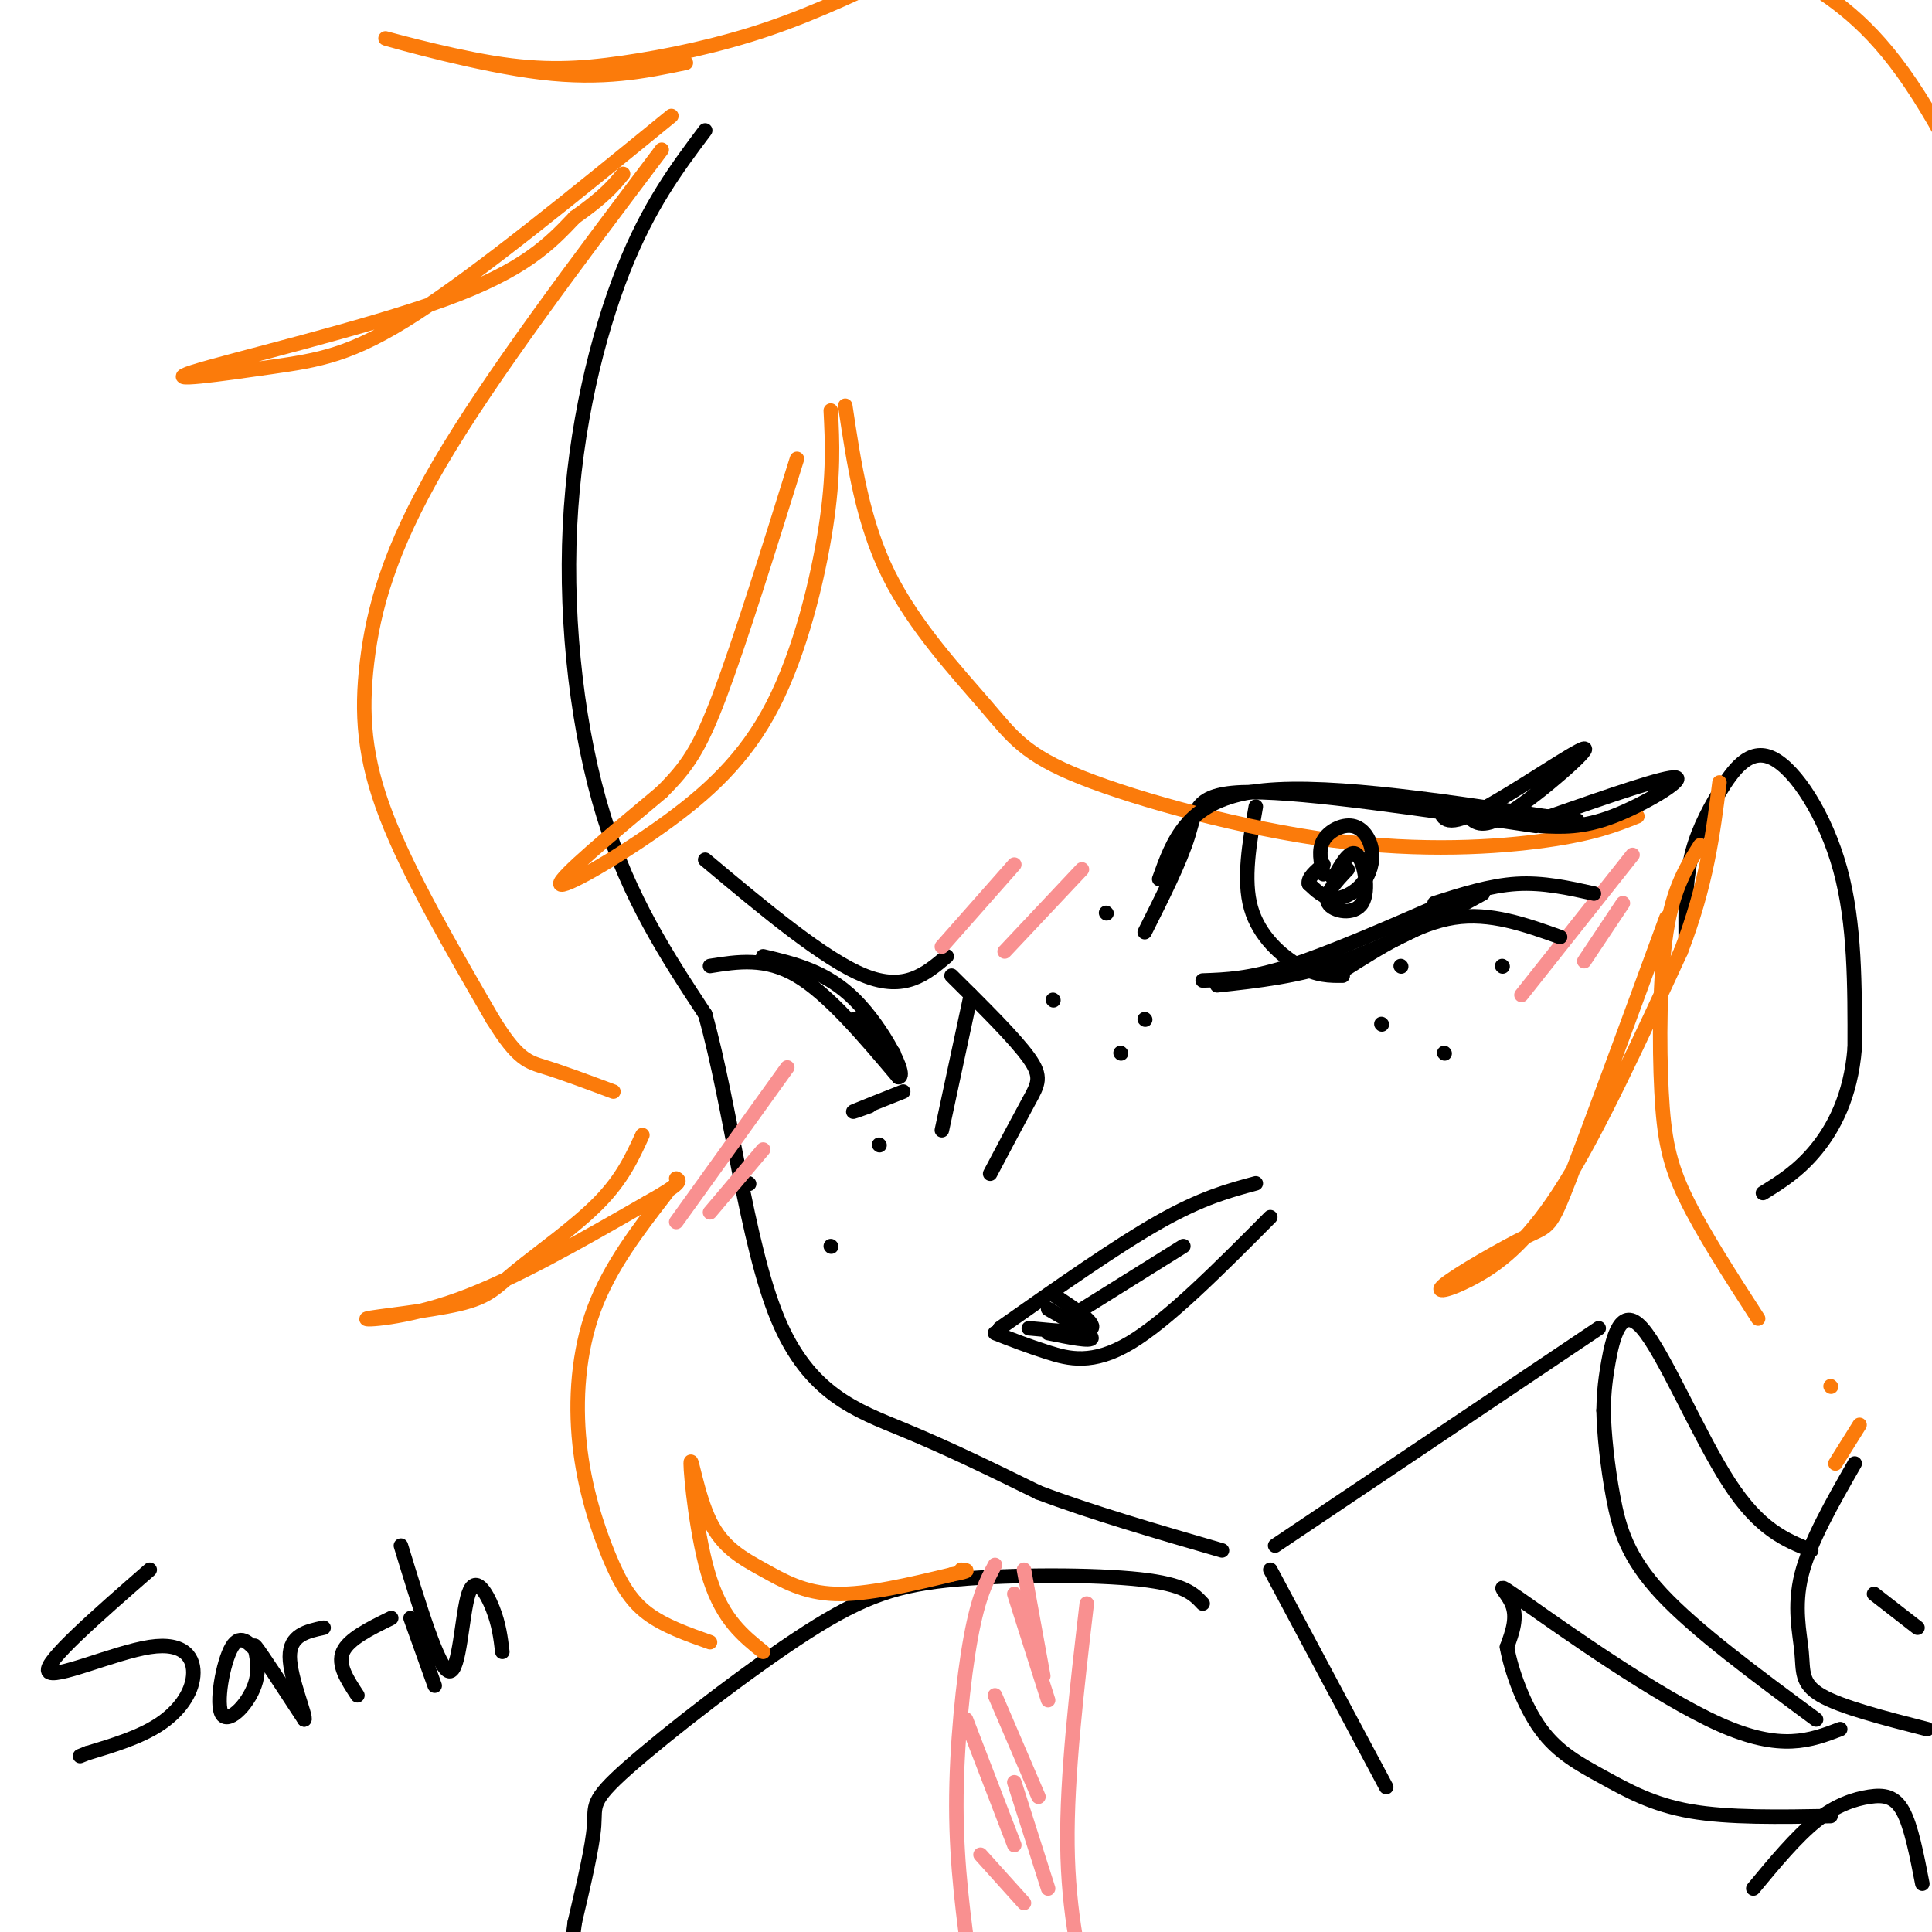 <svg viewBox='0 0 400 400' version='1.1' xmlns='http://www.w3.org/2000/svg' xmlns:xlink='http://www.w3.org/1999/xlink'><g fill='none' stroke='rgb(0,0,0)' stroke-width='3' stroke-linecap='round' stroke-linejoin='round'><path d='M146,27c-5.857,7.804 -11.714,15.607 -17,29c-5.286,13.393 -10.000,32.375 -11,53c-1.000,20.625 1.714,42.893 7,60c5.286,17.107 13.143,29.054 21,41'/><path d='M146,210c5.429,19.381 8.500,47.333 15,63c6.500,15.667 16.429,19.048 26,23c9.571,3.952 18.786,8.476 28,13'/><path d='M215,309c11.000,4.167 24.500,8.083 38,12'/><path d='M264,320c0.000,0.000 67.000,-45.000 67,-45'/><path d='M349,194c-0.030,-5.514 -0.061,-11.027 1,-16c1.061,-4.973 3.212,-9.405 6,-14c2.788,-4.595 6.212,-9.352 11,-7c4.788,2.352 10.939,11.815 14,23c3.061,11.185 3.030,24.093 3,37'/><path d='M384,217c-0.822,10.022 -4.378,16.578 -8,21c-3.622,4.422 -7.311,6.711 -11,9'/><path d='M263,325c0.000,0.000 24.000,45.000 24,45'/><path d='M249,332c-1.844,-1.990 -3.689,-3.979 -13,-5c-9.311,-1.021 -26.089,-1.072 -38,0c-11.911,1.072 -18.956,3.267 -31,11c-12.044,7.733 -29.089,21.005 -37,28c-7.911,6.995 -6.689,7.713 -7,12c-0.311,4.287 -2.156,12.144 -4,20'/><path d='M119,398c-0.667,4.500 -0.333,5.750 0,7'/><path d='M375,321c-5.351,-2.149 -10.702,-4.298 -17,-14c-6.298,-9.702 -13.542,-26.958 -18,-32c-4.458,-5.042 -6.131,2.131 -7,7c-0.869,4.869 -0.935,7.435 -1,10'/><path d='M332,292c0.083,4.738 0.792,11.583 2,18c1.208,6.417 2.917,12.405 10,20c7.083,7.595 19.542,16.798 32,26'/><path d='M381,358c-6.125,2.351 -12.250,4.702 -25,-1c-12.750,-5.702 -32.125,-19.458 -40,-25c-7.875,-5.542 -4.250,-2.869 -3,0c1.250,2.869 0.125,5.935 -1,9'/><path d='M312,341c0.837,4.745 3.431,12.107 7,17c3.569,4.893 8.115,7.317 13,10c4.885,2.683 10.110,5.624 18,7c7.890,1.376 18.445,1.188 29,1'/><path d='M363,391c4.435,-5.351 8.869,-10.702 13,-14c4.131,-3.298 7.958,-4.542 11,-5c3.042,-0.458 5.298,-0.131 7,3c1.702,3.131 2.851,9.065 4,15'/><path d='M384,303c-4.661,8.137 -9.321,16.274 -11,23c-1.679,6.726 -0.375,12.042 0,16c0.375,3.958 -0.179,6.560 4,9c4.179,2.440 13.089,4.720 22,7'/><path d='M388,330c0.000,0.000 9.000,7.000 9,7'/><path d='M147,200c5.750,-0.917 11.500,-1.833 18,2c6.500,3.833 13.750,12.417 21,21'/><path d='M186,223c2.111,0.111 -3.111,-10.111 -9,-16c-5.889,-5.889 -12.444,-7.444 -19,-9'/><path d='M146,178c12.333,10.333 24.667,20.667 33,24c8.333,3.333 12.667,-0.333 17,-4'/><path d='M187,226c-4.417,1.750 -8.833,3.500 -10,4c-1.167,0.500 0.917,-0.250 3,-1'/><path d='M237,193c3.667,-7.289 7.333,-14.578 9,-20c1.667,-5.422 1.333,-8.978 13,-9c11.667,-0.022 35.333,3.489 59,7'/><path d='M249,203c4.833,-0.167 9.667,-0.333 18,-3c8.333,-2.667 20.167,-7.833 32,-13'/><path d='M260,167c-1.333,7.578 -2.667,15.156 -1,21c1.667,5.844 6.333,9.956 10,12c3.667,2.044 6.333,2.022 9,2'/><path d='M197,202c6.578,6.511 13.156,13.022 16,17c2.844,3.978 1.956,5.422 0,9c-1.956,3.578 -4.978,9.289 -8,15'/><path d='M201,206c0.000,0.000 -6.000,28.000 -6,28'/><path d='M206,276c3.400,1.333 6.800,2.667 11,4c4.200,1.333 9.200,2.667 17,-2c7.800,-4.667 18.400,-15.333 29,-26'/><path d='M207,275c12.083,-8.500 24.167,-17.000 33,-22c8.833,-5.000 14.417,-6.500 20,-8'/><path d='M218,268c4.417,2.917 8.833,5.833 8,7c-0.833,1.167 -6.917,0.583 -13,0'/><path d='M217,271c4.500,2.583 9.000,5.167 9,6c0.000,0.833 -4.500,-0.083 -9,-1'/><path d='M221,273c0.000,0.000 24.000,-15.000 24,-15'/><path d='M290,200c0.000,0.000 0.100,0.100 0.1,0.1'/><path d='M311,200c0.000,0.000 0.100,0.100 0.1,0.1'/><path d='M299,218c0.000,0.000 0.100,0.100 0.1,0.1'/><path d='M286,212c0.000,0.000 0.100,0.100 0.1,0.1'/><path d='M237,211c0.000,0.000 0.100,0.100 0.1,0.1'/><path d='M218,207c0.000,0.000 0.100,0.100 0.1,0.1'/><path d='M182,237c0.000,0.000 0.100,0.100 0.1,0.1'/><path d='M172,258c0.000,0.000 0.100,0.100 0.1,0.1'/><path d='M155,245c0.000,0.000 0.100,0.100 0.1,0.1'/><path d='M232,218c0.000,0.000 0.100,0.100 0.1,0.1'/><path d='M229,189c0.000,0.000 0.100,0.100 0.1,0.1'/></g>
<g fill='none' stroke='rgb(251,123,11)' stroke-width='3' stroke-linecap='round' stroke-linejoin='round'><path d='M339,169c-4.502,1.798 -9.003,3.596 -19,5c-9.997,1.404 -25.488,2.415 -44,0c-18.512,-2.415 -40.044,-8.256 -52,-13c-11.956,-4.744 -14.334,-8.393 -20,-15c-5.666,-6.607 -14.619,-16.174 -20,-27c-5.381,-10.826 -7.191,-22.913 -9,-35'/><path d='M172,85c0.327,6.585 0.654,13.171 -1,24c-1.654,10.829 -5.289,25.903 -11,37c-5.711,11.097 -13.499,18.219 -23,25c-9.501,6.781 -20.715,13.223 -21,12c-0.285,-1.223 10.357,-10.112 21,-19'/><path d='M137,164c5.222,-5.222 7.778,-8.778 12,-20c4.222,-11.222 10.111,-30.111 16,-49'/><path d='M139,24c-19.860,16.206 -39.719,32.411 -53,41c-13.281,8.589 -19.982,9.560 -30,11c-10.018,1.440 -23.351,3.349 -16,1c7.351,-2.349 35.386,-8.957 52,-15c16.614,-6.043 21.807,-11.522 27,-17'/><path d='M119,45c6.167,-4.333 8.083,-6.667 10,-9'/><path d='M137,31c-17.756,23.536 -35.512,47.071 -46,65c-10.488,17.929 -13.708,30.250 -15,41c-1.292,10.750 -0.655,19.929 4,32c4.655,12.071 13.327,27.036 22,42'/><path d='M102,211c5.244,8.533 7.356,8.867 11,10c3.644,1.133 8.822,3.067 14,5'/><path d='M133,235c-2.065,4.520 -4.129,9.039 -9,14c-4.871,4.961 -12.548,10.362 -17,14c-4.452,3.638 -5.678,5.511 -12,7c-6.322,1.489 -17.741,2.593 -19,3c-1.259,0.407 7.640,0.116 19,-4c11.360,-4.116 25.180,-12.058 39,-20'/><path d='M134,249c7.500,-4.167 6.750,-4.583 6,-5'/><path d='M138,247c-5.861,7.584 -11.722,15.167 -15,24c-3.278,8.833 -3.971,18.914 -3,28c0.971,9.086 3.608,17.177 6,23c2.392,5.823 4.541,9.378 8,12c3.459,2.622 8.230,4.311 13,6'/><path d='M158,342c-4.142,-3.326 -8.285,-6.653 -11,-15c-2.715,-8.347 -4.004,-21.715 -4,-24c0.004,-2.285 1.300,6.511 4,12c2.700,5.489 6.804,7.670 11,10c4.196,2.330 8.485,4.809 15,5c6.515,0.191 15.258,-1.904 24,-4'/><path d='M197,326c4.333,-0.833 3.167,-0.917 2,-1'/><path d='M142,13c-8.556,1.780 -17.112,3.561 -30,2c-12.888,-1.561 -30.108,-6.462 -32,-7c-1.892,-0.538 11.544,3.289 22,5c10.456,1.711 17.930,1.307 27,0c9.070,-1.307 19.734,-3.516 30,-7c10.266,-3.484 20.133,-8.242 30,-13'/><path d='M189,-7c9.988,-3.881 19.958,-7.083 29,-9c9.042,-1.917 17.155,-2.548 31,0c13.845,2.548 33.423,8.274 53,14'/><path d='M370,-6c7.750,4.583 15.500,9.167 24,21c8.500,11.833 17.750,30.917 23,47c5.250,16.083 6.500,29.167 5,44c-1.500,14.833 -5.750,31.417 -10,48'/><path d='M345,190c-7.978,21.764 -15.956,43.527 -20,54c-4.044,10.473 -4.153,9.654 -9,12c-4.847,2.346 -14.433,7.856 -17,10c-2.567,2.144 1.886,0.924 7,-2c5.114,-2.924 10.890,-7.550 18,-19c7.110,-11.450 15.555,-29.725 24,-48'/><path d='M348,197c5.333,-13.833 6.667,-24.417 8,-35'/><path d='M352,175c-2.786,4.381 -5.571,8.762 -7,18c-1.429,9.238 -1.500,23.333 -1,33c0.500,9.667 1.571,14.905 5,22c3.429,7.095 9.214,16.048 15,25'/><path d='M379,287c0.000,0.000 0.100,0.100 0.1,0.1'/><path d='M380,303c0.000,0.000 5.000,-8.000 5,-8'/></g>
<g fill='none' stroke='rgb(249,144,144)' stroke-width='3' stroke-linecap='round' stroke-linejoin='round'><path d='M225,332c-2.083,17.917 -4.167,35.833 -4,50c0.167,14.167 2.583,24.583 5,35'/><path d='M206,324c-1.711,3.200 -3.422,6.400 -5,15c-1.578,8.600 -3.022,22.600 -3,35c0.022,12.400 1.511,23.200 3,34'/><path d='M203,384c0.000,0.000 9.000,10.000 9,10'/><path d='M210,369c0.000,0.000 7.000,22.000 7,22'/><path d='M206,351c0.000,0.000 9.000,21.000 9,21'/><path d='M210,330c0.000,0.000 7.000,22.000 7,22'/><path d='M212,325c0.000,0.000 4.000,22.000 4,22'/><path d='M200,356c0.000,0.000 10.000,26.000 10,26'/><path d='M140,253c0.000,0.000 23.000,-32.000 23,-32'/><path d='M147,251c0.000,0.000 11.000,-13.000 11,-13'/><path d='M315,206c0.000,0.000 23.000,-29.000 23,-29'/><path d='M328,199c0.000,0.000 8.000,-12.000 8,-12'/><path d='M195,196c0.000,0.000 15.000,-17.000 15,-17'/><path d='M208,197c0.000,0.000 16.000,-17.000 16,-17'/></g>
<g fill='none' stroke='rgb(0,0,0)' stroke-width='3' stroke-linecap='round' stroke-linejoin='round'><path d='M31,325c-10.949,9.553 -21.898,19.107 -21,21c0.898,1.893 13.643,-3.874 21,-5c7.357,-1.126 9.327,2.389 9,6c-0.327,3.611 -2.951,7.317 -7,10c-4.049,2.683 -9.525,4.341 -15,6'/><path d='M18,363c-2.500,1.000 -1.250,0.500 0,0'/><path d='M54,343c-2.081,-2.563 -4.163,-5.126 -6,-2c-1.837,3.126 -3.431,11.941 -2,14c1.431,2.059 5.885,-2.638 7,-7c1.115,-4.362 -1.110,-8.389 0,-7c1.110,1.389 5.555,8.195 10,15'/><path d='M63,356c0.578,-0.289 -2.978,-8.511 -3,-13c-0.022,-4.489 3.489,-5.244 7,-6'/><path d='M81,335c-4.417,2.167 -8.833,4.333 -10,7c-1.167,2.667 0.917,5.833 3,9'/><path d='M85,335c0.000,0.000 5.000,14.000 5,14'/><path d='M83,320c3.911,12.833 7.821,25.667 10,26c2.179,0.333 2.625,-11.833 4,-16c1.375,-4.167 3.679,-0.333 5,3c1.321,3.333 1.661,6.167 2,9'/><path d='M274,181c-0.553,-2.516 -1.105,-5.032 0,-7c1.105,-1.968 3.868,-3.386 6,-3c2.132,0.386 3.633,2.578 4,5c0.367,2.422 -0.401,5.075 -2,7c-1.599,1.925 -4.028,3.121 -6,3c-1.972,-0.121 -3.486,-1.561 -5,-3'/><path d='M271,183c-0.333,-1.167 1.333,-2.583 3,-4'/><path d='M276,182c1.768,-3.202 3.536,-6.405 5,-5c1.464,1.405 2.625,7.417 1,10c-1.625,2.583 -6.036,1.738 -7,0c-0.964,-1.738 1.518,-4.369 4,-7'/><path d='M240,182c2.833,-7.917 5.667,-15.833 19,-18c13.333,-2.167 37.167,1.417 61,5'/><path d='M320,169c10.500,1.000 6.250,1.000 2,1'/><path d='M252,204c8.417,-0.917 16.833,-1.833 26,-5c9.167,-3.167 19.083,-8.583 29,-14'/><path d='M278,201c7.750,-4.917 15.500,-9.833 23,-11c7.500,-1.167 14.750,1.417 22,4'/><path d='M297,187c5.750,-1.833 11.500,-3.667 17,-4c5.500,-0.333 10.750,0.833 16,2'/><path d='M321,169c12.089,-4.222 24.178,-8.444 26,-8c1.822,0.444 -6.622,5.556 -13,8c-6.378,2.444 -10.689,2.222 -15,2'/><path d='M298,167c0.500,2.274 1.000,4.548 8,1c7.000,-3.548 20.500,-12.917 22,-13c1.500,-0.083 -9.000,9.119 -15,13c-6.000,3.881 -7.500,2.440 -9,1'/><path d='M177,211c0.000,0.000 8.000,7.000 8,7'/></g>
</svg>